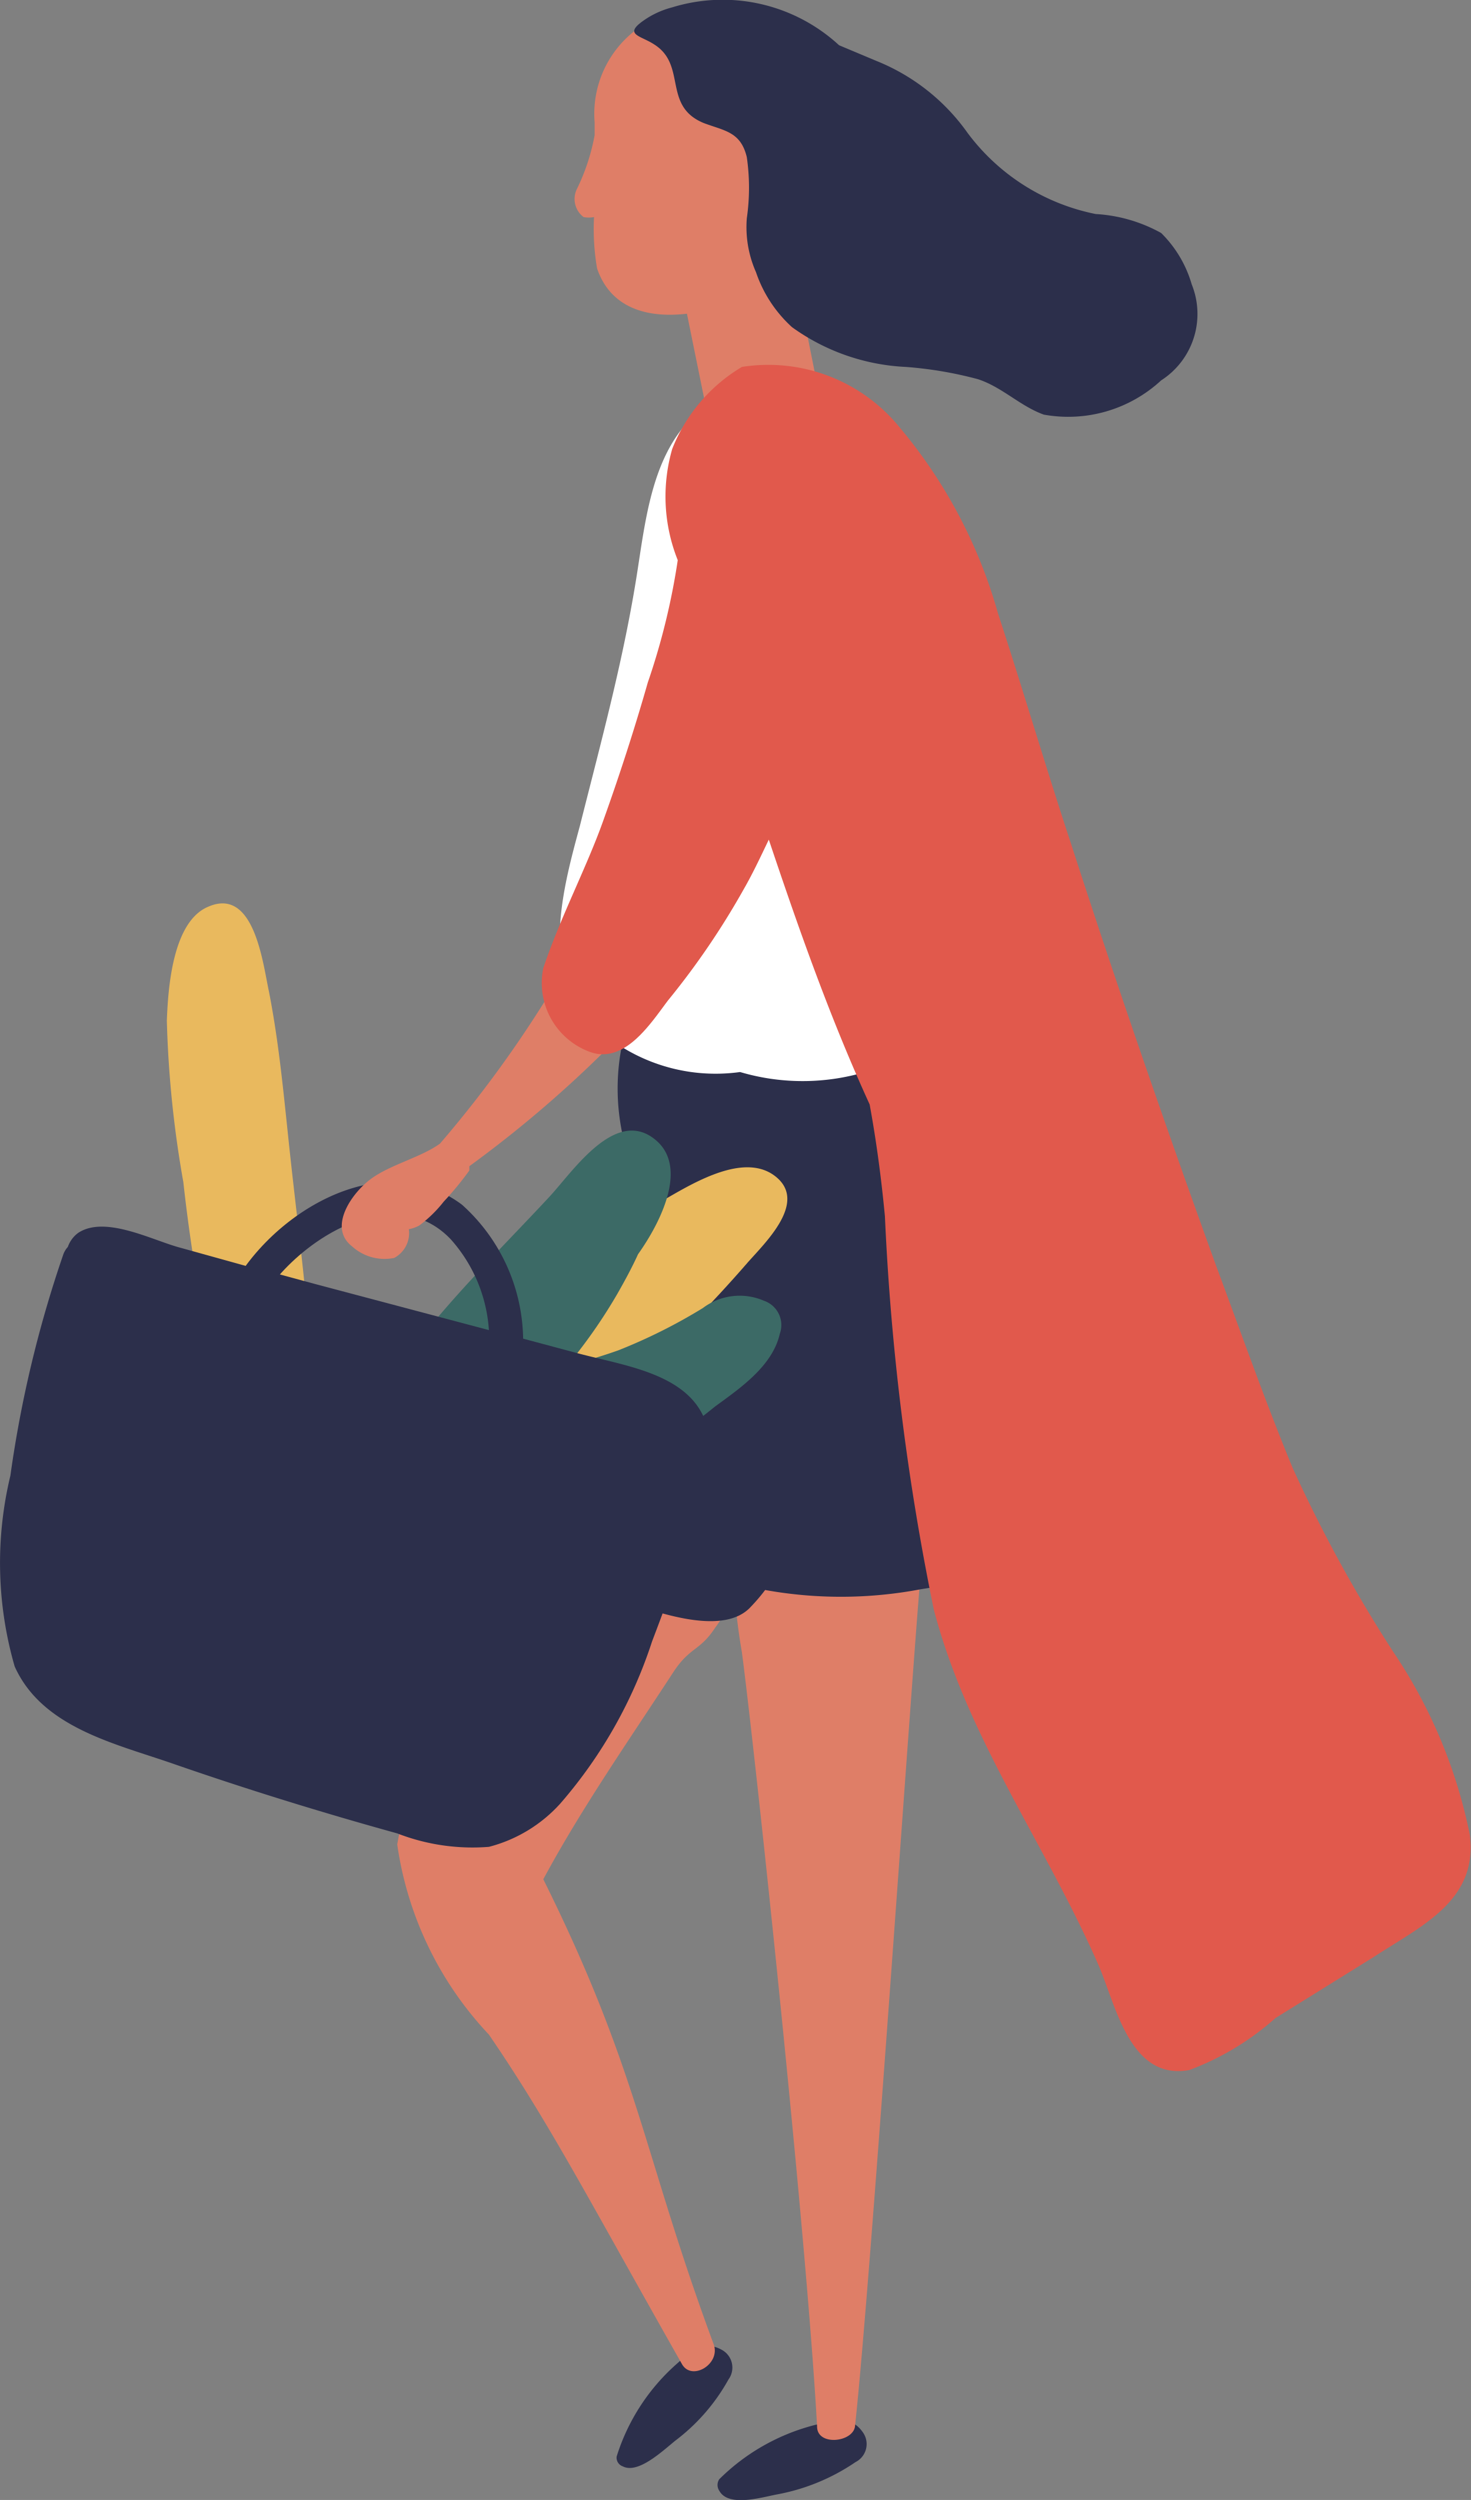 <svg xmlns="http://www.w3.org/2000/svg" viewBox="0 0 24.07 40.88"><rect x="0" y="0" width="24.07" height="40.88" fill="#808080" stroke="none"/><defs><style>.cls-1{fill:#2c2f4b;}.cls-2{fill:#df7e67;}.cls-3{fill:#e9b95e;}.cls-4{fill:#fff;}.cls-5{fill:#3c6a66;}.cls-6{fill:#e1594c;}</style></defs><g id="レイヤー_2" data-name="レイヤー 2"><g id="レイヤー_1-2" data-name="レイヤー 1"><g id="il_s1"><path class="cls-1" d="M12.71,40.79A3.36,3.36,0,0,0,14,40.26a.33.33,0,0,0,.13-.47c-.19-.29-.45-.22-.74-.15a3.42,3.42,0,0,0-1.62.9.17.17,0,0,0,0,.19C11.92,41,12.45,40.84,12.71,40.79Z"/><path class="cls-2" d="M14.15,24a.42.42,0,0,0-.08.12c-.36,0-.73-.28-1.1-.29a1,1,0,0,0-.89.28,9.59,9.59,0,0,0,.06,2.91c.21,1.59,1.06,9.54,1.23,12.66,0,.32.58.26.62,0,.27-2.49.95-12.63,1.09-14.12C15.18,24.58,14.75,23.35,14.15,24Z"/><path class="cls-3" d="M5.07,22C5,21,4.87,20,4.76,19s-.18-1.87-.36-2.79c-.1-.46-.24-1.72-1-1.38-.58.25-.65,1.34-.67,1.86A17.68,17.68,0,0,0,3,19.33a28.13,28.13,0,0,0,1.2,5.59.39.39,0,0,0,.54.24.42.42,0,0,0,.46-.34A11.43,11.43,0,0,0,5.07,22Z"/><path class="cls-1" d="M11.05,39.91a3.19,3.19,0,0,0,.87-1,.33.33,0,0,0-.1-.48c-.3-.17-.5,0-.73.21a3.35,3.35,0,0,0-1,1.53.15.15,0,0,0,.1.16C10.44,40.46,10.84,40.08,11.05,39.91Z"/><path class="cls-2" d="M11.7,26.62a3.15,3.15,0,0,0,.49-1c.12-.76-.72-1.18-1.37-1.25-.85-.1-.48-1.68-1-1.11a36.17,36.17,0,0,0-2.32,4.13,8.67,8.67,0,0,0-1,2.77A5.7,5.7,0,0,0,8,33.27H8C9,34.73,9.65,36,11.16,38.66c.16.28.63,0,.52-.32-1.16-3.13-1.22-4.45-2.79-7.61.63-1.17,1.4-2.27,2.13-3.39C11.29,26.93,11.45,27,11.7,26.62Z"/><path class="cls-1" d="M16.28,24.29a10.76,10.76,0,0,0-1.2-5.64,3.3,3.3,0,0,0,0-.44,6.42,6.42,0,0,0-.15-1.31c-.08-.38-.61-.32-.72,0-.05.16-1.43.12-1.59.13a9.54,9.54,0,0,1-1.69,0h0c0-.43-.69-.42-.74,0a3.59,3.59,0,0,0,0,1.54,7.29,7.29,0,0,0-.78,1.71c-.39.93-.8,1.85-1.16,2.8a4.68,4.68,0,0,0-.37,1.15,1,1,0,0,0,.41.79,5.74,5.74,0,0,0,2,1.19c.54.18,1.57.54,2,.06a3,3,0,0,0,.23-.27A7,7,0,0,0,15,26c.36-.07.92-.09,1.17-.4S16.29,24.66,16.28,24.29Z"/><path class="cls-2" d="M12.48,6.85a2.45,2.45,0,0,1-.89,0l-.61-3,1.83-.37.6,3A3.3,3.3,0,0,1,12.48,6.85Z"/><path class="cls-2" d="M13.57,1.24a1.67,1.67,0,0,0-.72-.72A2.92,2.92,0,0,0,10.64.34,1.72,1.72,0,0,0,9.73,2c0,.06,0,.14,0,.21v0a3.37,3.37,0,0,1-.29.88.37.37,0,0,0,.11.46.47.47,0,0,0,.17,0,3.8,3.8,0,0,0,.05.84c.19.56.7.85,1.55.73,1.75-.24,2.4-2.34,2.38-3.53C13.67,1.37,13.8,1.21,13.57,1.24Z"/><path class="cls-1" d="M19.5,4.65A1.93,1.93,0,0,0,19,3.81a2.5,2.5,0,0,0-1.07-.31,3.46,3.46,0,0,1-2.1-1.33A3.36,3.36,0,0,0,14.35,1L13.73.74A2.81,2.81,0,0,0,11,.12a1.46,1.46,0,0,0-.4.17c-.44.28-.13.28.11.44.53.34.13,1,.8,1.28.34.13.61.14.71.56a3.49,3.49,0,0,1,0,1,1.82,1.82,0,0,0,.15.88,2.14,2.14,0,0,0,.59.9A3.46,3.46,0,0,0,14.82,6,6.38,6.38,0,0,1,16,6.2c.4.13.69.44,1.08.58A2.24,2.24,0,0,0,19,6.22,1.29,1.29,0,0,0,19.5,4.65Z"/><path class="cls-4" d="M15.83,15.24c-.12-.89-.22-1.76-.26-2.66a14.27,14.27,0,0,0-.76-4.72,3.18,3.18,0,0,0-1.09-1.57c-.56-.32-1.91.19-2,.24-1,.57-1.13,1.78-1.29,2.81-.22,1.42-.59,2.77-.94,4.16-.27,1-.69,2.47.25,3.29a2.91,2.91,0,0,0,2.37.74A3.61,3.61,0,0,0,15.24,17a1.54,1.54,0,0,0,.63-.73A2.75,2.75,0,0,0,15.83,15.24Z"/><path class="cls-3" d="M6.78,22.65a.73.73,0,0,0,0,.66.4.4,0,0,0,.38.52.8.8,0,0,0,.26.16A.48.48,0,0,0,7.6,24c.78.52,2.22-1,2.72-1.41a21.86,21.86,0,0,0,1.91-1.94c.29-.33,1-1,.45-1.42s-1.47.2-1.92.45a21.14,21.14,0,0,0-2.18,1.45l-1,.72A3.27,3.27,0,0,0,6.78,22.65Z"/><path class="cls-5" d="M10.1,21.16c.12-.21.24-.43.34-.65.37-.52.81-1.4.31-1.85-.66-.59-1.37.49-1.76.91-.67.72-1.38,1.42-2,2.18a1.69,1.69,0,0,0-.32,2,1.48,1.48,0,0,0,.52.64c.93.65,2.1.19,3-.32A14.52,14.52,0,0,0,11.7,23c.41-.3.94-.66,1.06-1.19a.42.42,0,0,0-.26-.54,1,1,0,0,0-1,.12,8.89,8.89,0,0,1-1.38.69c-.28.1-.56.18-.84.26a1.47,1.47,0,0,0,.1-.13A8.54,8.54,0,0,0,10.1,21.16Z"/><path class="cls-1" d="M9.42,22.12l-.86-.23a3,3,0,0,0-1-2.19c-1.16-.87-2.74-.09-3.54,1L2.94,20.4c-.45-.12-1.22-.53-1.66-.24a.48.48,0,0,0-.17.23.37.37,0,0,0-.08.14,19.26,19.26,0,0,0-.86,3.6,6.1,6.1,0,0,0,.07,3.12c.45,1,1.64,1.26,2.59,1.59,1.21.42,2.44.8,3.67,1.14A3.4,3.4,0,0,0,8,30.2a2.37,2.37,0,0,0,1.17-.71,7.65,7.65,0,0,0,1.5-2.65c.21-.55.41-1.1.6-1.66a4.54,4.54,0,0,0,.35-1.54C11.57,22.48,10.3,22.36,9.42,22.12ZM5.17,21l-.59-.16c.72-.81,2-1.42,2.8-.57A2.47,2.47,0,0,1,8,21.75Z"/><path class="cls-2" d="M11,16a19.33,19.33,0,0,1-3.32,3.07l0,.07a5.17,5.17,0,0,1-.42.51,2.11,2.11,0,0,1-.4.39.58.58,0,0,1-.17.06.46.46,0,0,1-.24.47.79.79,0,0,1-.69-.19c-.4-.31,0-.88.32-1.11s.82-.35,1.12-.57A19.1,19.1,0,0,0,11.22,11c0-.13.34-.17.39-.16a3.54,3.54,0,0,1,1.51.46.2.2,0,0,1,.08.24A13.74,13.74,0,0,1,11,16Z"/><path class="cls-6" d="M24.05,30a8.25,8.25,0,0,0-1.26-3,23.31,23.31,0,0,1-1.64-3c-.45-1.09-.84-2.2-1.25-3.3-.83-2.29-1.63-4.6-2.38-6.92-.41-1.24-.78-2.5-1.19-3.75A8.14,8.14,0,0,0,14.73,7a2.77,2.77,0,0,0-2.59-1A2.72,2.72,0,0,0,11,7.34a2.8,2.8,0,0,0,.09,1.82,11.23,11.23,0,0,1-.49,2c-.22.77-.47,1.54-.74,2.29S9.17,15,8.89,15.83a1.2,1.2,0,0,0,.76,1.37c.57.21,1-.47,1.28-.84a12.69,12.69,0,0,0,1.24-1.82c.15-.26.28-.54.41-.81.49,1.46,1,2.91,1.65,4.33.11.6.19,1.2.25,1.83a40.94,40.94,0,0,0,.8,6.43c.55,2.1,1.81,3.81,2.68,5.78.29.64.51,1.93,1.5,1.75A4.45,4.45,0,0,0,20.87,33l1.61-1C23.26,31.49,24.19,31.08,24.05,30Z"/></g></g></g></svg>